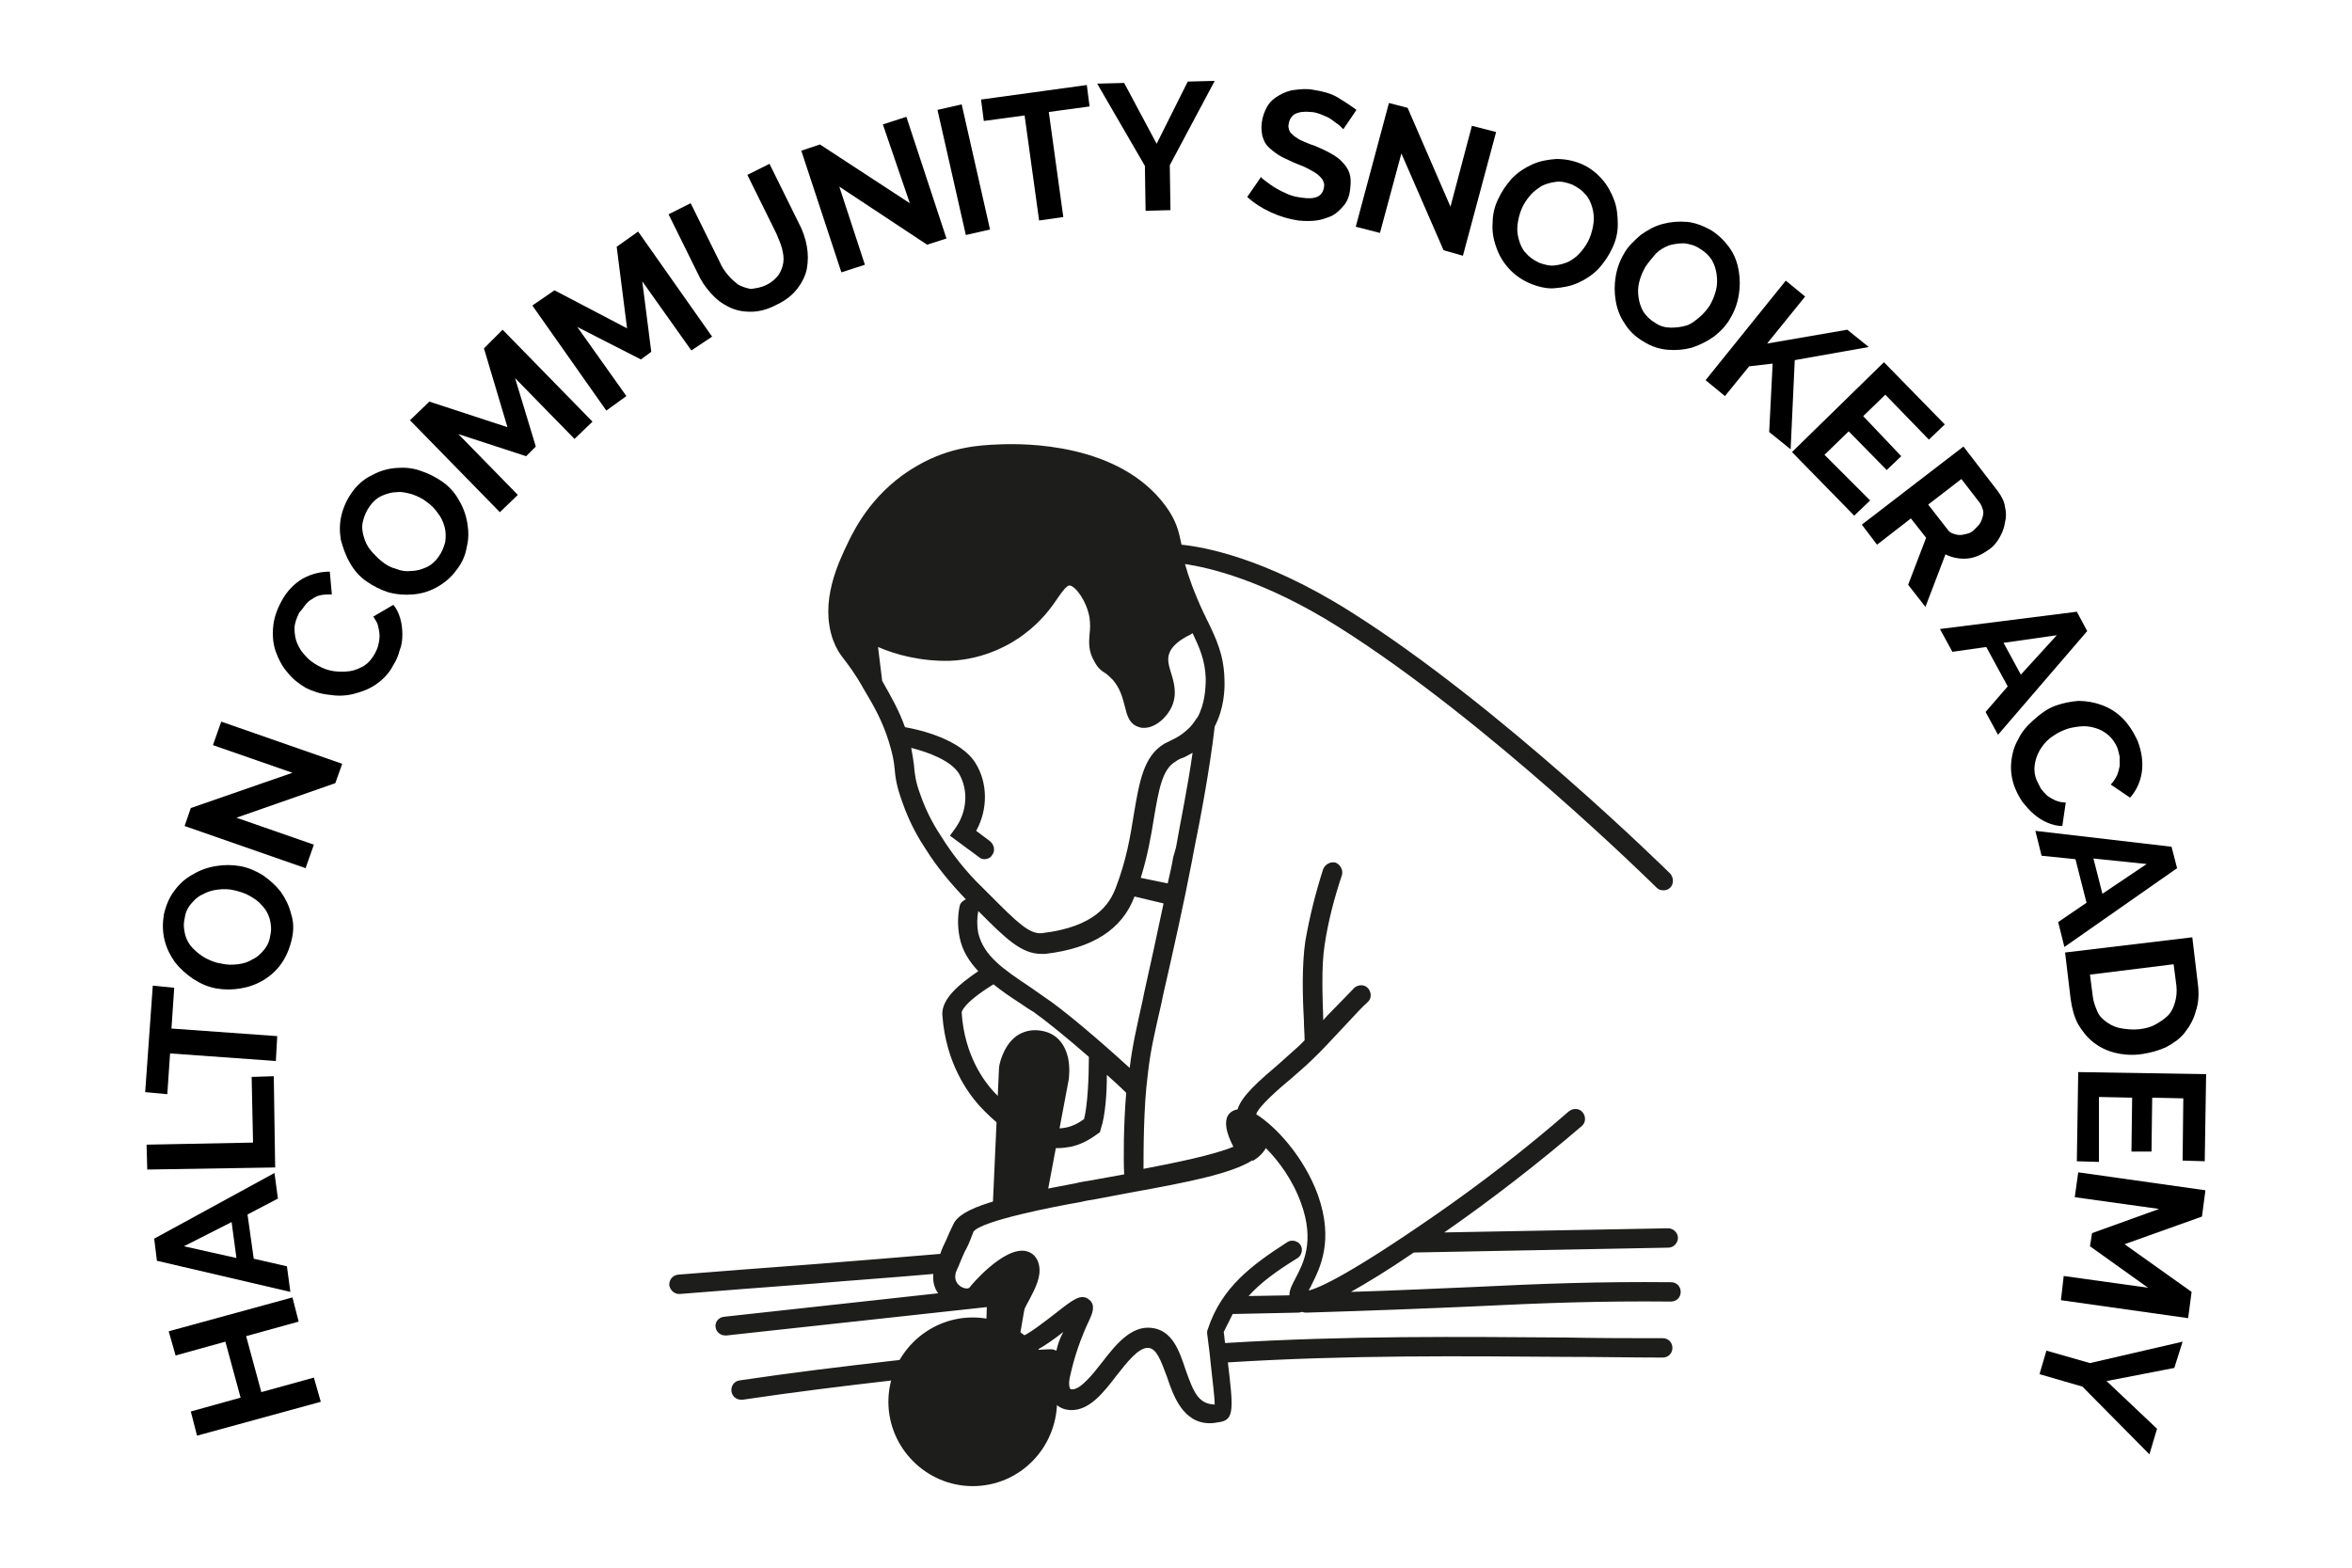 <svg version="1.1" id="Layer_1" xmlns="http://www.w3.org/2000/svg" xmlns:xlink="http://www.w3.org/1999/xlink" x="0px" y="0px" viewBox="0 0 340.2 226.8" style="enable-background:new 0 0 340.2 226.8;" xml:space="preserve">
<style type="text/css">
	.st0{fill:#2B21E0;}
	.st1{fill:#1D1D1B;}
	.st2{fill:#1C871B;}
	.st3{fill:#E03F40;}
	.st4{fill:#FFFFFF;}
</style>
<g>
	<g>
		<path d="M24.4,192.6l17.9-4.9l0.9,3.5l-7.6,2.1l2.2,8.1l7.6-2.1l1,3.5l-17.9,4.9l-0.9-3.5l7.2-2l-2.2-8.1l-7.2,2L24.4,192.6z"></path>
		<path d="M22.7,182.4l-0.4-3.2l17.4-9.5l0.5,3.7l-4.4,2.3l0.9,6.4l4.8,1.1l0.5,3.7L22.7,182.4z M33.5,176.8l-6.9,3.5l7.6,1.7
			L33.5,176.8z"></path>
		<path d="M39.8,168.9l-18.5,0.3l-0.1-3.6l15.4-0.3l-0.2-9.5l3.2-0.1L39.8,168.9z"></path>
		<path d="M25.2,142.9l-0.4,5.9l15.3,1.1l-0.2,3.6l-15.3-1.1l-0.4,5.9L21,158l1.1-15.4L25.2,142.9z"></path>
		<path d="M42.2,135.9c-0.3,1.3-0.8,2.5-1.5,3.5c-0.7,1-1.6,1.8-2.6,2.4c-1,0.6-2.1,1-3.3,1.2c-1.2,0.2-2.4,0.2-3.5,0
			c-1.2-0.2-2.3-0.7-3.4-1.4c-1-0.7-1.9-1.5-2.6-2.4c-0.7-1-1.2-2-1.5-3.2c-0.3-1.2-0.3-2.4-0.1-3.7c0.3-1.3,0.8-2.5,1.5-3.4
			c0.7-1,1.6-1.8,2.7-2.4c1-0.6,2.1-1,3.3-1.2c1.2-0.2,2.4-0.2,3.5,0c1.2,0.2,2.3,0.7,3.3,1.3c1,0.7,1.9,1.5,2.6,2.4
			c0.7,1,1.2,2,1.5,3.2C42.5,133.4,42.5,134.6,42.2,135.9z M32,139.4c0.8,0.2,1.6,0.2,2.4,0.1c0.8-0.1,1.5-0.3,2.1-0.7
			c0.7-0.3,1.2-0.8,1.7-1.4c0.5-0.6,0.8-1.3,0.9-2.1c0.2-0.9,0.1-1.6-0.1-2.4c-0.2-0.7-0.6-1.4-1.1-1.9c-0.5-0.6-1.1-1-1.8-1.4
			c-0.7-0.4-1.4-0.6-2.2-0.8c-0.8-0.2-1.6-0.2-2.4-0.1c-0.8,0.1-1.5,0.3-2.2,0.7c-0.7,0.3-1.2,0.8-1.7,1.4c-0.5,0.6-0.8,1.3-0.9,2.1
			c-0.2,0.9-0.1,1.6,0.1,2.4c0.2,0.7,0.6,1.4,1.1,1.9s1.1,1,1.8,1.4C30.5,139,31.2,139.3,32,139.4z"></path>
		<path d="M34.2,118.3l11.2,3.9l-1.2,3.4l-17.5-6.1l0.9-2.6l14.7-5.1l-11.5-4l1.2-3.4l17.5,6.1l-1,2.8L34.2,118.3z"></path>
		<path d="M44.2,99.5c-1-0.6-1.9-1.3-2.6-2.2c-0.8-0.9-1.3-1.9-1.7-3c-0.4-1.1-0.5-2.3-0.4-3.5c0.1-1.3,0.5-2.5,1.2-3.8
			c0.8-1.5,1.9-2.6,3.1-3.3c1.3-0.7,2.6-1,3.9-1L48,86c-0.6,0-1.1,0-1.6,0.1s-0.9,0.3-1.3,0.6c-0.4,0.2-0.7,0.5-1,0.9
			s-0.5,0.7-0.8,1c-0.4,0.8-0.7,1.6-0.7,2.3c0,0.8,0.1,1.5,0.4,2.2c0.3,0.7,0.7,1.3,1.2,1.8c0.5,0.6,1.1,1,1.8,1.4
			c0.7,0.4,1.5,0.7,2.3,0.8c0.8,0.1,1.5,0.1,2.3,0c0.7-0.1,1.4-0.4,2.1-0.8c0.6-0.4,1.1-1,1.5-1.7c0.2-0.4,0.4-0.8,0.5-1.2
			c0.1-0.4,0.2-0.9,0.2-1.4c0-0.5-0.1-0.9-0.2-1.4c-0.1-0.5-0.4-0.9-0.7-1.4l2.9-1.7c0.5,0.6,0.8,1.3,1,2c0.2,0.7,0.3,1.5,0.3,2.3
			c0,0.8-0.1,1.6-0.4,2.3c-0.2,0.8-0.5,1.5-0.9,2.1c-0.6,1.2-1.5,2.1-2.5,2.8c-1,0.7-2.1,1.1-3.3,1.4c-1.2,0.3-2.4,0.3-3.6,0.1
			C46.4,100.4,45.2,100,44.2,99.5z"></path>
		<path d="M66,82.5c-0.8,1.1-1.8,1.9-2.9,2.5c-1.1,0.6-2.2,0.9-3.4,1c-1.2,0.1-2.4,0-3.5-0.3C55,85.3,54,84.8,53,84.1
			c-1-0.7-1.8-1.6-2.4-2.7c-0.6-1-1-2.2-1.3-3.3c-0.2-1.2-0.2-2.4,0.1-3.6c0.3-1.2,0.8-2.3,1.6-3.4c0.8-1.1,1.8-1.9,2.9-2.4
			c1.1-0.6,2.2-0.9,3.4-1c1.2-0.1,2.4,0,3.5,0.4C62,68.5,63,69,64,69.7c1,0.7,1.8,1.6,2.4,2.7c0.6,1,1,2.1,1.2,3.3
			c0.2,1.2,0.2,2.3-0.1,3.5C67.3,80.4,66.8,81.5,66,82.5z M55.2,81.2c0.6,0.5,1.3,0.9,2.1,1.1c0.7,0.3,1.5,0.4,2.2,0.3
			c0.7,0,1.4-0.2,2.1-0.5c0.7-0.3,1.3-0.8,1.8-1.5c0.5-0.7,0.8-1.4,1-2.2c0.1-0.7,0.1-1.5-0.1-2.2c-0.2-0.7-0.5-1.4-1-2
			c-0.4-0.6-1-1.2-1.6-1.6c-0.6-0.5-1.3-0.8-2.1-1.1c-0.8-0.2-1.5-0.4-2.2-0.3c-0.7,0-1.4,0.2-2.1,0.5c-0.7,0.3-1.3,0.8-1.8,1.5
			c-0.5,0.7-0.8,1.4-1,2.2s-0.1,1.5,0.1,2.2c0.2,0.7,0.5,1.4,1,2C54.1,80.2,54.6,80.7,55.2,81.2z"></path>
		<path d="M83.1,63.5l-8.6-8.8l3,9.9L76.1,66l-9.8-3.2l8.6,8.8l-2.6,2.5l-13-13.3l2.8-2.7l11.3,3.7L70,50.4l2.7-2.7l13,13.3
			L83.1,63.5z"></path>
		<path d="M100,50.7l-7.1-10l1.3,10.2L92.7,52l-9.2-4.7l7.1,10l-2.9,2.1L77,44.2l3.2-2.2l10.5,5.5l-1.5-11.8l3.1-2.2l10.7,15.2
			L100,50.7z"></path>
		<path d="M110.9,41.2c0.8-0.4,1.3-0.9,1.7-1.4c0.4-0.6,0.6-1.2,0.7-1.8c0.1-0.7,0-1.3-0.2-2.1c-0.2-0.7-0.5-1.4-0.8-2.1l-4.2-8.5
			l3.2-1.6l4.2,8.5c0.6,1.1,1,2.3,1.2,3.4c0.2,1.1,0.2,2.2,0,3.3c-0.2,1-0.7,2-1.4,2.9c-0.7,0.9-1.7,1.7-3,2.3c-1.3,0.7-2.6,1-3.7,1
			c-1.2,0-2.2-0.2-3.2-0.7c-1-0.5-1.8-1.1-2.6-2c-0.8-0.9-1.4-1.8-1.9-2.9l-4.2-8.5l3.2-1.6l4.2,8.5c0.3,0.7,0.7,1.3,1.2,1.9
			c0.5,0.6,1,1,1.5,1.4c0.6,0.3,1.2,0.5,1.8,0.6C109.4,41.7,110.1,41.6,110.9,41.2z"></path>
		<path d="M121.4,27l3.7,11.3l-3.4,1.1l-5.8-17.6l2.7-0.9l13,8.5L127.7,18l3.4-1.1l5.8,17.6l-2.8,0.9L121.4,27z"></path>
		<path d="M139.7,34l-4.1-18.1l3.5-0.8l4.1,18.1L139.7,34z"></path>
		<path d="M157.6,15.4l-5.9,0.8l2.1,15.2l-3.5,0.5l-2.1-15.2l-5.9,0.8l-0.4-3.1l15.3-2.1L157.6,15.4z"></path>
		<path d="M162.6,12l4.7,8.8l4.5-9l3.9-0.1l-6.5,12.2l0.1,6.5l-3.6,0.1l-0.1-6.5l-6.9-11.9L162.6,12z"></path>
		<path d="M194.3,18.7c-0.1-0.1-0.3-0.3-0.6-0.6c-0.3-0.2-0.7-0.5-1.1-0.8c-0.4-0.3-0.9-0.5-1.4-0.7c-0.5-0.2-1.1-0.4-1.6-0.4
			c-1-0.1-1.7,0-2.3,0.3c-0.5,0.3-0.8,0.8-0.9,1.4c-0.1,0.4,0,0.7,0.1,1c0.1,0.3,0.4,0.5,0.7,0.8c0.3,0.2,0.7,0.5,1.2,0.7
			c0.5,0.2,1.1,0.5,1.8,0.7c0.9,0.4,1.6,0.7,2.3,1.1c0.7,0.4,1.3,0.8,1.7,1.3c0.5,0.5,0.8,1,1,1.6c0.2,0.6,0.2,1.3,0.1,2.2
			c-0.1,1-0.4,1.8-0.9,2.4c-0.5,0.6-1,1.1-1.7,1.5c-0.7,0.3-1.5,0.6-2.3,0.7c-0.8,0.1-1.7,0.1-2.6,0c-1.4-0.2-2.7-0.6-4-1.2
			c-1.3-0.6-2.4-1.3-3.4-2.2l2-2.9c0.1,0.2,0.4,0.4,0.8,0.7c0.4,0.3,0.8,0.6,1.3,0.9c0.5,0.3,1.1,0.6,1.8,0.9c0.7,0.3,1.3,0.4,2,0.5
			c2,0.3,3-0.2,3.2-1.5c0.1-0.4,0-0.7-0.2-1.1c-0.2-0.3-0.5-0.6-0.9-0.9c-0.4-0.3-0.9-0.5-1.4-0.8c-0.6-0.3-1.2-0.5-1.9-0.8
			c-0.8-0.4-1.6-0.7-2.2-1.1c-0.6-0.4-1.1-0.8-1.5-1.2c-0.4-0.4-0.6-0.9-0.8-1.5c-0.1-0.5-0.2-1.2-0.1-1.9c0.1-0.9,0.4-1.7,0.8-2.4
			c0.4-0.7,1-1.2,1.7-1.6c0.7-0.4,1.4-0.7,2.3-0.8s1.7-0.2,2.7,0c1.3,0.2,2.5,0.5,3.5,1.1c1,0.6,1.9,1.2,2.7,1.8L194.3,18.7z"></path>
		<path d="M202.7,22.2l-3.1,11.5l-3.5-0.9l4.8-17.9l2.7,0.7l6.2,14.3l3.1-11.7l3.5,0.9l-4.8,17.9l-2.8-0.8L202.7,22.2z"></path>
		<path d="M221.3,41c-1.2-0.5-2.3-1.3-3.1-2.2c-0.8-0.9-1.4-1.9-1.8-3.1c-0.4-1.1-0.6-2.3-0.5-3.5c0-1.2,0.3-2.4,0.8-3.4
			c0.5-1.1,1.2-2.1,2-3c0.9-0.9,1.8-1.5,2.9-2c1.1-0.5,2.2-0.7,3.5-0.8c1.2,0,2.4,0.2,3.6,0.7c1.2,0.5,2.2,1.3,3,2.2
			c0.8,0.9,1.4,2,1.8,3.1c0.4,1.1,0.5,2.3,0.5,3.5c0,1.2-0.3,2.4-0.8,3.4c-0.5,1.1-1.2,2.1-2,3c-0.9,0.9-1.8,1.5-2.9,2
			s-2.2,0.7-3.5,0.8C223.8,41.8,222.5,41.5,221.3,41z M220.1,30.2c-0.3,0.7-0.5,1.5-0.6,2.3c-0.1,0.8,0,1.5,0.2,2.2
			c0.2,0.7,0.5,1.4,1,1.9c0.5,0.6,1.1,1,1.9,1.4c0.8,0.3,1.6,0.5,2.3,0.4c0.8-0.1,1.5-0.3,2.1-0.6c0.7-0.4,1.2-0.8,1.7-1.4
			c0.5-0.6,0.9-1.2,1.2-1.9c0.3-0.7,0.5-1.5,0.6-2.3c0.1-0.8,0-1.5-0.2-2.2c-0.2-0.7-0.5-1.4-1-1.9c-0.5-0.6-1.1-1-1.9-1.4
			c-0.8-0.3-1.6-0.5-2.3-0.4c-0.8,0.1-1.5,0.3-2.1,0.6c-0.6,0.4-1.2,0.8-1.7,1.4C220.8,28.9,220.4,29.5,220.1,30.2z"></path>
		<path d="M237.7,49.4c-1.2-0.7-2.1-1.6-2.7-2.6c-0.7-1-1.1-2.1-1.3-3.3c-0.2-1.2-0.2-2.3,0-3.5c0.2-1.2,0.6-2.3,1.2-3.3
			c0.6-1.1,1.5-1.9,2.4-2.7c1-0.7,2-1.3,3.2-1.6c1.1-0.3,2.3-0.4,3.5-0.3c1.2,0.1,2.4,0.6,3.5,1.2c1.1,0.7,2,1.6,2.7,2.6
			c0.7,1,1.1,2.1,1.3,3.3c0.2,1.2,0.2,2.3,0,3.5c-0.2,1.2-0.6,2.3-1.2,3.3c-0.6,1.1-1.4,1.9-2.4,2.7c-1,0.7-2,1.2-3.2,1.6
			c-1.1,0.3-2.3,0.4-3.5,0.3C240,50.5,238.8,50.1,237.7,49.4z M238,38.6c-0.4,0.7-0.7,1.4-0.9,2.2c-0.2,0.8-0.2,1.5-0.1,2.2
			c0.1,0.7,0.3,1.4,0.7,2.1c0.4,0.6,1,1.2,1.7,1.6c0.7,0.5,1.5,0.7,2.3,0.7c0.8,0,1.5-0.1,2.2-0.3s1.3-0.7,1.9-1.2s1.1-1.1,1.5-1.7
			c0.4-0.7,0.7-1.4,0.9-2.2c0.2-0.8,0.2-1.5,0.1-2.3c-0.1-0.7-0.3-1.4-0.7-2.1c-0.4-0.6-1-1.2-1.7-1.6c-0.7-0.5-1.5-0.7-2.3-0.8
			c-0.8,0-1.5,0.1-2.2,0.3c-0.7,0.3-1.3,0.6-1.9,1.2C238.9,37.4,238.4,38,238,38.6z"></path>
		<path d="M246.7,55l11.6-14.4l2.8,2.3l-5.5,6.8l11.6-2l3.1,2.5l-10.7,1.9L259,65l-3.1-2.5l0.5-9.9L253,53l-3.5,4.3L246.7,55z"></path>
		<path d="M270.5,72.4l-2.3,2.2l-9-9.2l13.3-13l8.8,9l-2.3,2.2l-6.3-6.5l-3.2,3.1L275,66l-2.1,2l-5.5-5.6l-3.5,3.4L270.5,72.4z"></path>
		<path d="M269.3,75.9L284,64.6l5,6.5c0.5,0.7,0.9,1.4,1,2.2c0.2,0.8,0.2,1.6,0,2.3c-0.1,0.8-0.4,1.5-0.8,2.2
			c-0.4,0.7-0.9,1.3-1.5,1.7c-1,0.7-2,1.2-3.1,1.3c-1.1,0.1-2.2-0.1-3.2-0.6l-2.9,7.6l-2.5-3.2l2.6-6.8l-2.2-2.8l-4.9,3.8
			L269.3,75.9z M278.9,73l2.8,3.6c0.2,0.3,0.5,0.5,0.8,0.6c0.3,0.1,0.6,0.2,1,0.2c0.3,0,0.7-0.1,1.1-0.2c0.4-0.1,0.7-0.3,1-0.6
			c0.3-0.3,0.6-0.6,0.8-0.9c0.2-0.3,0.3-0.7,0.4-1c0.1-0.4,0.1-0.7,0-1c-0.1-0.3-0.2-0.6-0.4-0.9l-2.7-3.5L278.9,73z"></path>
		<path d="M300.4,88.5l1.5,2.8l-12.9,15l-1.8-3.3l3.2-3.7l-3.1-5.7l-4.9,0.7l-1.8-3.3L300.4,88.5z M292.3,97.6l5.2-5.7l-7.7,1.1
			L292.3,97.6z"></path>
		<path d="M297.3,102.1c1.1-0.4,2.2-0.6,3.3-0.7c1.2,0,2.3,0.2,3.4,0.6c1.1,0.4,2.1,1,3,1.9c0.9,0.9,1.6,2,2.2,3.3
			c0.6,1.6,0.8,3.1,0.6,4.5c-0.2,1.4-0.8,2.7-1.7,3.7l-2.8-1.9c0.4-0.4,0.7-0.9,0.9-1.3c0.2-0.5,0.3-0.9,0.4-1.4c0-0.4,0-0.9,0-1.3
			c-0.1-0.4-0.2-0.9-0.3-1.2c-0.3-0.8-0.8-1.5-1.4-2s-1.2-0.8-1.9-1c-0.7-0.2-1.4-0.3-2.2-0.2c-0.8,0.1-1.5,0.2-2.2,0.5
			c-0.8,0.3-1.4,0.7-2.1,1.2c-0.6,0.5-1.1,1.1-1.5,1.8c-0.4,0.7-0.6,1.4-0.7,2.1c-0.1,0.8,0,1.5,0.3,2.2c0.2,0.4,0.4,0.8,0.6,1.2
			c0.3,0.4,0.6,0.7,0.9,1c0.4,0.3,0.8,0.5,1.2,0.7c0.5,0.2,1,0.3,1.5,0.3l-0.5,3.4c-0.8,0-1.5-0.2-2.2-0.5s-1.3-0.7-1.9-1.2
			c-0.6-0.5-1.1-1.1-1.6-1.7c-0.5-0.7-0.8-1.3-1.1-2c-0.5-1.2-0.7-2.5-0.6-3.7c0.1-1.2,0.4-2.4,1-3.4c0.5-1.1,1.3-2,2.2-2.8
			C295.2,103.2,296.2,102.5,297.3,102.1z"></path>
		<path d="M314.1,122.5l0.8,3.1L298.6,137l-0.9-3.6l4.1-2.8l-1.6-6.3l-4.9-0.5l-0.9-3.6L314.1,122.5z M304.1,129.3l6.4-4.3l-7.7-0.8
			L304.1,129.3z"></path>
		<path d="M298.7,137.8l18.4-2.2l0.8,6.7c0.2,1.5,0.1,2.9-0.3,4c-0.3,1.2-0.9,2.2-1.6,3.1c-0.7,0.9-1.6,1.5-2.7,2.1
			c-1.1,0.5-2.2,0.8-3.5,1c-1.4,0.2-2.7,0.1-3.9-0.2c-1.2-0.3-2.2-0.8-3.1-1.5c-0.9-0.7-1.6-1.6-2.2-2.6c-0.6-1.1-0.9-2.3-1.1-3.7
			L298.7,137.8z M309.4,148.9c0.9-0.1,1.7-0.3,2.4-0.7s1.3-0.8,1.8-1.3c0.5-0.5,0.8-1.2,1-1.9c0.2-0.7,0.3-1.5,0.2-2.4l-0.4-3.1
			l-12.1,1.5l0.4,3.1c0.1,0.9,0.4,1.6,0.7,2.3s0.9,1.2,1.5,1.6c0.6,0.4,1.3,0.7,2.1,0.8C307.7,148.9,308.5,149,309.4,148.9z"></path>
		<path d="M303.6,168.1l-3.2-0.1l0.2-12.9l18.5,0.3l-0.2,12.6l-3.2-0.1l0.1-9l-4.5-0.1l-0.1,7.8l-2.9,0l0.1-7.8l-4.8-0.1
			L303.6,168.1z"></path>
		<path d="M298.5,184.6l12.2,1.7l-8.4-6l0.3-1.9l9.7-3.5l-12.2-1.7l0.5-3.6l18.4,2.6l-0.5,3.8l-11.2,4l9.7,6.9l-0.5,3.8l-18.4-2.6
			L298.5,184.6z"></path>
		<path d="M314.5,197.9l-9.8,1.9l7.3,6.9l-1.1,3.7l-9.7-9.8l-6.2-1.8l1-3.4l6.3,1.8l13.4-3.1L314.5,197.9z"></path>
	</g>
	<g>
		<polygon class="st1" points="147,196.2 142.6,193.2 142.9,184.2 149.3,182.9"></polygon>
		<g>
			<path class="st1" d="M140.7,215c-6.7,0-12.2-5.5-12.2-12.2c0-6.7,5.5-12.2,12.2-12.2s12.2,5.5,12.2,12.2
				C152.8,209.6,147.4,215,140.7,215z"></path>
		</g>
		<g>
			<path class="st1" d="M143.5,176.6l1-22.1c0-0.3,0.5-3.1,2.5-4.6c1-0.7,2.2-1,3.5-0.8c2.1,0.3,3.5,1.7,4,4c0.3,1.5,0.1,2.8,0.1,3
				l-3.5,18.6L143.5,176.6z M149.9,173.5L149.9,173.5L149.9,173.5z"></path>
		</g>
		<path class="st1" d="M178.3,190.1C178.3,190.1,178.3,190.1,178.3,190.1l9.5-0.2c0.2,0,0.4-0.1,0.6-0.1c0.2,0.1,0.4,0.1,0.6,0.1
			c0,0,0,0,0,0c9.8-0.3,17.4-0.6,24.1-0.9c10.2-0.5,18.3-0.8,28.6-0.7c0,0,0,0,0,0c0.8,0,1.4-0.6,1.4-1.4c0-0.8-0.6-1.4-1.4-1.4
			c-10.4-0.1-18.5,0.2-28.7,0.7c-5.1,0.2-10.8,0.5-17.6,0.7c2.3-1.3,5.3-3.1,9.1-5.7c0.1,0,0.1,0,0.2,0c0,0,0,0,0,0l36.6-0.7
			c0.8,0,1.4-0.7,1.4-1.4c0-0.8-0.7-1.4-1.4-1.4l-32.5,0.6c0,0,0,0,0.1,0c6.9-4.8,13.6-10,19.9-15.4c0.6-0.5,0.6-1.4,0.1-2
			c-0.5-0.6-1.4-0.6-2-0.1c-6.2,5.4-12.8,10.5-19.6,15.2c-12,8.3-16.4,10.3-18,10.7c0.1-0.3,0.3-0.5,0.4-0.8
			c1.2-2.4,3.3-6.4,0.9-13.1c-2-5.4-6-9.8-8.9-11.6c0.3-1.1,3.4-3.8,5.1-5.2c1-0.9,2.1-1.8,3-2.7c1.3-1.2,3.2-3.3,4.9-5.1
			c1.3-1.4,2.6-2.8,3.1-3.2c0.6-0.5,0.6-1.4,0.1-2c-0.5-0.6-1.4-0.6-2-0.1c-0.6,0.6-1.8,1.9-3.3,3.4c-0.4,0.4-0.8,0.8-1.2,1.3
			c0,0,0-0.1,0-0.1c-0.1-3.2-0.3-7.7,0.2-10.8c0.5-3.4,1.4-6.8,2.5-10.1c0.2-0.7-0.2-1.5-0.9-1.8c-0.7-0.2-1.5,0.2-1.8,0.9
			c-1.1,3.4-2,7-2.6,10.5c-0.5,3.4-0.4,8-0.2,11.4c0,1,0.1,2,0.1,2.8c0,0,0,0.1,0,0.1c-0.3,0.3-0.6,0.6-0.8,0.8
			c-0.9,0.8-1.9,1.7-2.9,2.6c-2.8,2.4-5.4,4.6-6,6.6c-0.6,0.1-1.1,0.4-1.4,0.9c-0.5,0.9-0.3,2.4,0.8,4.5c-2.9,1.2-8.3,2.3-13,3.2
			c0-2.4,0-8.9,0.6-13.5c0.4-3.7,1-6.1,2-10.5l0.2-1c1.4-6.1,3.1-13.7,4.2-19.5l0.3-1.6c0.9-4.4,2.3-11.8,3-17.9
			c1.3-2.5,1.5-5.2,1.4-7c-0.1-3.4-1.2-5.7-2.4-8.2c-0.2-0.3-0.3-0.7-0.5-1c-1.5-3.2-2.3-5.5-2.8-7.3c3.4,0.5,11.4,2.3,22.2,9.1
			c21.6,13.6,45.7,37.4,46,37.7c0.3,0.3,0.6,0.4,1,0.4c0.4,0,0.7-0.1,1-0.4c0.5-0.5,0.5-1.4,0-2c-0.2-0.2-24.6-24.3-46.4-38
			c-12.4-7.8-21.3-9.3-24.3-9.6c-0.4-1.9-0.7-3.4-2.3-5.6c-6.7-9.1-20.3-9.1-24.3-8.9c-2.4,0.1-6.8,0.3-11.5,3
			c-6.4,3.6-9.1,9.1-10,10.9c-1.5,3.1-4.3,8.8-2.3,14.4c0.5,1.3,0.9,1.9,1.6,2.8c0.6,0.8,1.5,1.9,2.9,4.4c0,0,0,0,0,0c0,0,0,0,0,0
			c1.5,2.5,2.6,4.5,3.5,7.3c0.6,1.9,0.8,3,0.9,4.1c0.1,1.3,0.3,2.6,1.1,4.8c1.1,3.2,2.5,5.5,3.5,7c1.5,2.4,3.5,4.8,5.7,7.1
			c-0.4,0.2-0.8,0.5-0.9,1c-0.3,1.5-0.3,3,0,4.5c0.4,2,1.4,3.5,2.7,4.9c-2.8,1.9-5.3,4-5.2,6.3c0.5,7.2,3.9,11.5,5.3,13.1
			c4.5,4.9,8.4,6.2,11.3,6.2c0.8,0,1.4-0.1,2-0.2c1.4-0.3,2.7-1,3.9-1.9l0.3-0.2l0.1-0.4c0.7-2,0.9-5.4,0.9-7.9
			c1,0.9,1.9,1.7,2.8,2.6c-0.4,4.6-0.4,9.9-0.3,11.7c0,0,0,0.1,0,0.1c-1.7,0.3-3.3,0.6-5,0.9c-0.6,0.1-1.3,0.2-2.1,0.4
			c-10.8,2-16.5,3.5-17.6,5.9c-0.4,0.8-0.7,1.5-1,2.2c-0.4,0.8-0.7,1.5-0.9,2.1c-5.9,0.5-12.1,1-18.4,1.5c-6.6,0.5-13.3,1-19.5,1.5
			c-0.8,0.1-1.3,0.7-1.3,1.5c0.1,0.7,0.7,1.3,1.4,1.3c0,0,0.1,0,0.1,0c6.2-0.5,12.8-1,19.4-1.5c5.9-0.5,11.7-0.9,17.3-1.4
			c-0.1,1,0.1,2,0.7,2.8l-31,3.4c-0.8,0.1-1.3,0.8-1.2,1.5c0.1,0.7,0.7,1.2,1.4,1.2c0.1,0,0.1,0,0.2,0l37.6-4.1
			c0.8-0.1,1.3-0.8,1.2-1.5c0-0.4-0.2-0.7-0.5-0.9c1.3-1.3,3.1-2.7,3.9-2.9c0.1,0.6-0.5,1.8-1.1,3c-1.1,2.1-2.4,4.6-1.7,7.5
			c0.2,0.7,0.5,1.1,0.8,1.4c-4.9,0.2-11.6,0.6-16.5,1.2c-7,0.8-14.4,1.7-21.8,2.8c-0.8,0.1-1.3,0.8-1.2,1.6c0.1,0.7,0.7,1.2,1.4,1.2
			c0.1,0,0.1,0,0.2,0c7.4-1.1,14.7-2,21.7-2.8c8.5-0.9,22.7-1.4,22.9-1.4c0,0,0,0,0,0c0,0.1-0.1,0.3-0.1,0.4
			c-0.4,1.8-0.2,3.3,0.6,4.2c0.4,0.5,1.2,1.1,2.5,1.1c0,0,0,0,0,0c2.6,0,4.6-2.5,6.5-5c1.5-1.9,3.2-4.1,4.6-4
			c1.2,0.1,1.8,1.8,2.7,4.2c0.9,2.7,2.3,6.7,6.2,6.7c0.5,0,1-0.1,1.6-0.2c1.9-0.4,1.8-2,1-8.6c17.6-1.1,34.2-0.9,48.8-0.8
			c5,0,9.7,0.1,14.1,0.1c0.8,0,1.4-0.6,1.4-1.4c0-0.8-0.6-1.4-1.4-1.4c0,0,0,0,0,0c-4.3,0-9.1,0-14.1-0.1
			c-14.7-0.1-31.4-0.3-49.2,0.8c-0.1-0.5-0.1-1.1-0.2-1.6C177.5,191.7,177.9,190.9,178.3,190.1z M169.7,124
			c-0.2,1.2-0.5,2.5-0.8,3.8L165,127c1-3.2,1.5-6.1,1.9-8.6c0.7-4.1,1.2-7.1,3.1-8.2c0.4-0.3,0.8-0.5,1.2-0.6
			c0.4-0.2,0.8-0.4,1.3-0.7c-0.7,5-1.8,10.2-2.4,13.7L169.7,124z M133.1,114.9c-0.7-1.9-0.8-3-0.9-4.2c-0.1-0.7-0.2-1.5-0.4-2.5
			c2.4,0.6,5.7,1.8,6.9,3.7c1.4,2.4,1.2,5.5-0.5,7.9l-0.8,1.1l4.2,3.1c0.2,0.2,0.5,0.3,0.8,0.3c0.4,0,0.9-0.2,1.1-0.6
			c0.5-0.6,0.3-1.5-0.3-2l-2-1.5c1.7-3.1,1.7-6.9-0.1-9.8c-2.1-3.4-7.9-4.8-10.2-5.2c-0.9-2.5-2-4.4-3.3-6.7l-0.6-4.9
			c2.5,1.1,6.2,2.1,10.4,2c5.1-0.2,9-2.5,10.8-3.9c2.4-1.8,3.8-3.7,4.8-5.2c0.7-1,1.3-1.8,1.7-1.8c0.9,0.1,2.5,2.3,2.9,4.7
			c0.1,0.9,0.1,1.5,0,2.3c-0.1,1.2-0.2,2.5,0.7,4c0.5,1,1.1,1.4,1.6,1.7c0.3,0.2,0.6,0.5,1.1,1c1.1,1.3,1.4,2.7,1.7,3.8
			c0.3,1.2,0.6,2.6,2.1,3c0.2,0.1,0.5,0.1,0.7,0.1c1.6,0,3.3-1.5,4-3.1c0.8-1.8,0.3-3.5-0.1-4.8c-0.3-1-0.6-1.9-0.3-2.8
			c0.3-1,1.4-2,3.1-2.8c0.1-0.1,0.2-0.1,0.3-0.2c1,2.1,1.8,3.9,1.9,6.5c0,1.4-0.1,3.7-1.2,5.7c0,0-0.1,0.1-0.1,0.1
			c-0.4,0.6-0.8,1.2-1.4,1.7c-0.8,0.7-1.3,1-1.9,1.3c-0.4,0.2-0.8,0.4-1.4,0.7c-3,1.8-3.6,5.5-4.4,10.2c-0.5,3.2-1.1,6.7-2.6,10.6
			c-0.9,2.4-3,5.7-10.7,6.6c-1.8,0.2-3.7-1.7-7.2-5.2l-1.4-1.4c-2.4-2.3-4.4-4.9-5.9-7.3C135.4,119.9,134.1,117.8,133.1,114.9z
			 M141.5,131.8l0.2,0.2c3.7,3.7,6,6,8.9,6c0.2,0,0.4,0,0.6,0c6.8-0.8,11.1-3.5,12.9-8.3l4.2,1c-0.9,4.3-1.9,8.9-2.8,12.9l-0.2,1
			c-0.9,4.1-1.5,6.6-1.9,9.9c-4.6-4.2-9.8-8.6-12.4-10.3c-0.7-0.5-1.3-0.9-2-1.4c-3.9-2.6-6.7-4.5-7.5-7.8
			C141.3,133.9,141.3,132.9,141.5,131.8z M156.8,161.9c-0.8,0.6-1.6,1-2.5,1.2c-2.2,0.5-5.8,0-10.6-5.2c-1.2-1.3-4.2-5.1-4.6-11.4
			c0-0.1,0.1-1.3,4.6-4.1c1.1,0.9,2.4,1.8,3.8,2.7c0.6,0.4,1.3,0.9,2,1.3c1.7,1.2,4.8,3.7,8,6.5C157.5,156,157.3,160,156.8,161.9z
			 M152.8,195.4c-0.2-0.1-0.5-0.2-0.8-0.2c0,0-0.8,0-2,0.1c1.1-0.6,2.4-1.5,3.8-2.6C153.3,193.6,153,194.5,152.8,195.4z
			 M171.5,198.2c-0.9-2.7-1.9-5.8-5-6.1c-2.9-0.3-5.1,2.4-7.1,5c-1.4,1.8-3.1,3.9-4.3,3.9c-0.1,0-0.3,0-0.3-0.1
			c-0.1-0.1-0.3-0.7,0-1.9c0.6-2.7,1.5-5.4,2.8-8.1c0.3-0.7,1-2.1-0.1-2.9c-1.1-0.9-2.3,0-4.7,1.9c-1.3,1-4.3,3.4-5.4,3.6
			c-0.4-1.8,0.5-3.7,1.5-5.5c0.9-1.7,1.7-3.3,1.4-4.9c-0.2-1.1-0.9-1.9-1.9-2.1c-3.2-0.7-8.1,5.1-8.1,5.2c-0.3,0.4-0.9,0.1-1,0.1
			c-0.5-0.2-1.3-0.8-1.1-1.9c0-0.2,0.1-0.5,0.3-0.9c0.1-0.2,0.2-0.4,0.3-0.7c0.3-0.7,0.6-1.5,1.1-2.4c0.3-0.6,0.6-1.4,0.9-2.2
			c1.1-1.6,12-3.7,15.5-4.3c0.8-0.2,1.5-0.3,2.1-0.4c1.7-0.3,3.6-0.7,5.3-1c8.3-1.5,14.3-2.7,17.4-4.6c0,0,0,0,0.1,0c0,0,0,0,0.1,0
			c0.8-0.5,1.4-1.1,1.8-1.8c1.8,1.8,3.9,4.6,5.1,8c2,5.5,0.3,8.7-0.8,10.8c-0.4,0.8-0.9,1.6-0.9,2.5l-5.9,0.1c1.7-1.9,4-3.6,7.1-5.5
			c0.6-0.4,0.8-1.3,0.4-1.9c-0.4-0.6-1.3-0.8-1.9-0.4c-5.1,3.3-9.5,6.5-11.5,12.6c-0.1,0.2-0.1,0.4-0.1,0.6c0.2,1.6,0.4,3,0.5,4.2
			c0.3,2.8,0.6,5.1,0.6,6.1C173.4,203.1,172.7,201.6,171.5,198.2z"></path>
	</g>
</g>
</svg>
